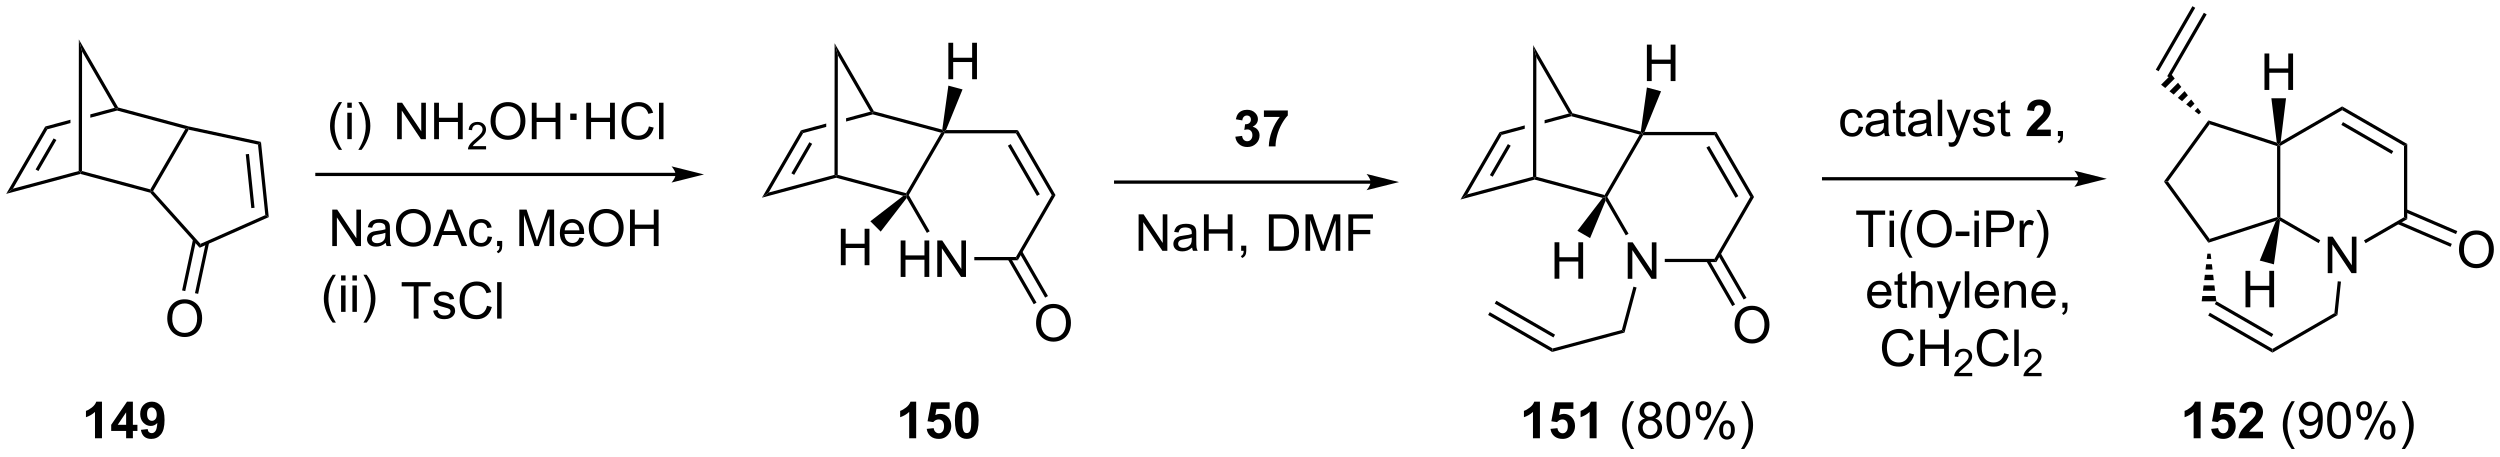 <?xml version="1.0" encoding="UTF-8"?>
<!DOCTYPE svg PUBLIC '-//W3C//DTD SVG 1.0//EN'
          'http://www.w3.org/TR/2001/REC-SVG-20010904/DTD/svg10.dtd'>
<svg stroke-dasharray="none" shape-rendering="auto" xmlns="http://www.w3.org/2000/svg" font-family="'Dialog'" text-rendering="auto" width="1024" fill-opacity="1" color-interpolation="auto" color-rendering="auto" preserveAspectRatio="xMidYMid meet" font-size="12px" viewBox="0 0 1024 187" fill="black" xmlns:xlink="http://www.w3.org/1999/xlink" stroke="black" image-rendering="auto" stroke-miterlimit="10" stroke-linecap="square" stroke-linejoin="miter" font-style="normal" stroke-width="1" height="187" stroke-dashoffset="0" font-weight="normal" stroke-opacity="1"
><!--Generated by the Batik Graphics2D SVG Generator--><defs id="genericDefs"
  /><g
  ><defs id="defs1"
    ><clipPath clipPathUnits="userSpaceOnUse" id="clipPath1"
      ><path d="M0.633 0.633 L404.505 0.633 L404.505 74.166 L0.633 74.166 L0.633 0.633 Z"
      /></clipPath
      ><clipPath clipPathUnits="userSpaceOnUse" id="clipPath2"
      ><path d="M9.837 20.395 L9.837 91.884 L402.48 91.884 L402.48 20.395 Z"
      /></clipPath
    ></defs
    ><g transform="scale(2.535,2.535) translate(-0.633,-0.633) matrix(1.029,0,0,1.029,-9.485,-20.346)"
    ><path d="M336.186 48.205 L296.183 48.205 L295.928 48.205 L295.928 48.715 L296.183 48.715 L336.186 48.715 L336.441 48.715 L336.441 48.205 L336.186 48.205 ZM340.65 48.46 L335.548 47.184 C335.548 47.184 336.186 47.902 336.186 48.46 C336.186 49.018 335.548 49.735 335.548 49.735 Z" stroke="none" clip-path="url(#clipPath2)"
    /></g
    ><g transform="matrix(2.608,0,0,2.608,-25.654,-53.19)"
    ><path d="M301.77 40.249 L302.462 40.341 Q302.348 41.054 301.882 41.46 Q301.416 41.864 300.736 41.864 Q299.884 41.864 299.366 41.307 Q298.848 40.749 298.848 39.71 Q298.848 39.038 299.069 38.536 Q299.293 38.031 299.749 37.781 Q300.205 37.528 300.738 37.528 Q301.416 37.528 301.845 37.869 Q302.275 38.21 302.395 38.841 L301.712 38.945 Q301.613 38.528 301.366 38.317 Q301.119 38.106 300.767 38.106 Q300.236 38.106 299.903 38.486 Q299.572 38.867 299.572 39.692 Q299.572 40.528 299.892 40.908 Q300.212 41.286 300.728 41.286 Q301.142 41.286 301.418 41.033 Q301.697 40.778 301.77 40.249 ZM305.77 41.257 Q305.379 41.591 305.017 41.729 Q304.658 41.864 304.244 41.864 Q303.559 41.864 303.192 41.531 Q302.825 41.195 302.825 40.677 Q302.825 40.372 302.962 40.119 Q303.103 39.867 303.327 39.716 Q303.551 39.562 303.832 39.484 Q304.041 39.429 304.457 39.38 Q305.309 39.278 305.712 39.138 Q305.715 38.992 305.715 38.953 Q305.715 38.523 305.517 38.348 Q305.246 38.109 304.715 38.109 Q304.22 38.109 303.983 38.283 Q303.746 38.458 303.634 38.898 L302.947 38.804 Q303.041 38.364 303.254 38.093 Q303.47 37.82 303.877 37.674 Q304.283 37.528 304.817 37.528 Q305.348 37.528 305.679 37.653 Q306.012 37.778 306.168 37.968 Q306.325 38.156 306.387 38.445 Q306.423 38.624 306.423 39.093 L306.423 40.031 Q306.423 41.013 306.468 41.273 Q306.512 41.531 306.645 41.77 L305.91 41.77 Q305.801 41.552 305.77 41.257 ZM305.712 39.687 Q305.33 39.843 304.564 39.953 Q304.129 40.015 303.95 40.093 Q303.77 40.171 303.671 40.322 Q303.575 40.473 303.575 40.656 Q303.575 40.937 303.788 41.124 Q304.002 41.312 304.41 41.312 Q304.817 41.312 305.132 41.135 Q305.45 40.958 305.598 40.648 Q305.712 40.411 305.712 39.945 L305.712 39.687 ZM309.047 41.14 L309.149 41.763 Q308.852 41.825 308.617 41.825 Q308.235 41.825 308.024 41.705 Q307.813 41.583 307.727 41.385 Q307.641 41.187 307.641 40.554 L307.641 38.169 L307.125 38.169 L307.125 37.622 L307.641 37.622 L307.641 36.593 L308.341 36.171 L308.341 37.622 L309.047 37.622 L309.047 38.169 L308.341 38.169 L308.341 40.593 Q308.341 40.895 308.378 40.981 Q308.414 41.067 308.498 41.119 Q308.584 41.169 308.74 41.169 Q308.857 41.169 309.047 41.14 ZM312.442 41.257 Q312.051 41.591 311.689 41.729 Q311.33 41.864 310.916 41.864 Q310.231 41.864 309.863 41.531 Q309.496 41.195 309.496 40.677 Q309.496 40.372 309.634 40.119 Q309.775 39.867 309.999 39.716 Q310.223 39.562 310.504 39.484 Q310.712 39.429 311.129 39.38 Q311.981 39.278 312.384 39.138 Q312.387 38.992 312.387 38.953 Q312.387 38.523 312.189 38.348 Q311.918 38.109 311.387 38.109 Q310.892 38.109 310.655 38.283 Q310.418 38.458 310.306 38.898 L309.619 38.804 Q309.712 38.364 309.926 38.093 Q310.142 37.82 310.548 37.674 Q310.955 37.528 311.488 37.528 Q312.02 37.528 312.351 37.653 Q312.684 37.778 312.84 37.968 Q312.996 38.156 313.059 38.445 Q313.095 38.624 313.095 39.093 L313.095 40.031 Q313.095 41.013 313.14 41.273 Q313.184 41.531 313.317 41.77 L312.582 41.77 Q312.473 41.552 312.442 41.257 ZM312.384 39.687 Q312.002 39.843 311.236 39.953 Q310.801 40.015 310.621 40.093 Q310.442 40.171 310.343 40.322 Q310.246 40.473 310.246 40.656 Q310.246 40.937 310.46 41.124 Q310.673 41.312 311.082 41.312 Q311.488 41.312 311.804 41.135 Q312.121 40.958 312.27 40.648 Q312.384 40.411 312.384 39.945 L312.384 39.687 ZM314.17 41.77 L314.17 36.044 L314.873 36.044 L314.873 41.77 L314.17 41.77 ZM315.931 43.369 L315.853 42.708 Q316.082 42.77 316.254 42.77 Q316.488 42.77 316.629 42.692 Q316.77 42.614 316.861 42.473 Q316.926 42.369 317.075 41.95 Q317.095 41.893 317.137 41.778 L315.564 37.622 L316.322 37.622 L317.184 40.023 Q317.353 40.481 317.486 40.984 Q317.606 40.499 317.775 40.038 L318.66 37.622 L319.363 37.622 L317.785 41.841 Q317.533 42.526 317.392 42.783 Q317.205 43.13 316.962 43.291 Q316.72 43.455 316.384 43.455 Q316.181 43.455 315.931 43.369 ZM319.681 40.531 L320.377 40.421 Q320.434 40.841 320.702 41.065 Q320.97 41.286 321.45 41.286 Q321.934 41.286 322.168 41.088 Q322.403 40.89 322.403 40.624 Q322.403 40.388 322.197 40.249 Q322.051 40.156 321.478 40.013 Q320.705 39.817 320.405 39.674 Q320.106 39.531 319.952 39.281 Q319.798 39.028 319.798 38.723 Q319.798 38.445 319.923 38.21 Q320.051 37.973 320.27 37.817 Q320.434 37.695 320.718 37.611 Q321.002 37.528 321.325 37.528 Q321.814 37.528 322.181 37.669 Q322.551 37.809 322.726 38.049 Q322.903 38.288 322.97 38.692 L322.283 38.786 Q322.236 38.466 322.009 38.286 Q321.785 38.106 321.377 38.106 Q320.892 38.106 320.684 38.268 Q320.478 38.427 320.478 38.64 Q320.478 38.778 320.564 38.888 Q320.65 38.999 320.832 39.075 Q320.939 39.114 321.455 39.255 Q322.2 39.453 322.494 39.58 Q322.791 39.708 322.957 39.95 Q323.127 40.192 323.127 40.552 Q323.127 40.903 322.921 41.213 Q322.715 41.523 322.327 41.695 Q321.942 41.864 321.455 41.864 Q320.645 41.864 320.22 41.528 Q319.798 41.192 319.681 40.531 ZM325.496 41.14 L325.598 41.763 Q325.301 41.825 325.067 41.825 Q324.684 41.825 324.473 41.705 Q324.262 41.583 324.176 41.385 Q324.09 41.187 324.09 40.554 L324.09 38.169 L323.575 38.169 L323.575 37.622 L324.09 37.622 L324.09 36.593 L324.791 36.171 L324.791 37.622 L325.496 37.622 L325.496 38.169 L324.791 38.169 L324.791 40.593 Q324.791 40.895 324.827 40.981 Q324.863 41.067 324.947 41.119 Q325.033 41.169 325.189 41.169 Q325.306 41.169 325.496 41.14 Z" stroke="none" clip-path="url(#clipPath2)"
    /></g
    ><g transform="matrix(2.608,0,0,2.608,-25.654,-53.19)"
    ><path d="M331.926 40.749 L331.926 41.77 L328.08 41.77 Q328.142 41.192 328.455 40.674 Q328.767 40.156 329.689 39.302 Q330.431 38.609 330.598 38.364 Q330.825 38.023 330.825 37.692 Q330.825 37.325 330.627 37.127 Q330.431 36.929 330.082 36.929 Q329.739 36.929 329.536 37.138 Q329.332 37.343 329.301 37.825 L328.207 37.716 Q328.306 36.809 328.822 36.416 Q329.338 36.02 330.111 36.02 Q330.957 36.02 331.442 36.479 Q331.926 36.934 331.926 37.614 Q331.926 37.999 331.788 38.351 Q331.65 38.7 331.348 39.083 Q331.15 39.335 330.629 39.812 Q330.111 40.288 329.97 40.445 Q329.832 40.601 329.746 40.749 L331.926 40.749 Z" stroke="none" clip-path="url(#clipPath2)"
    /></g
    ><g transform="matrix(2.608,0,0,2.608,-25.654,-53.19)"
    ><path d="M333.039 41.77 L333.039 40.968 L333.841 40.968 L333.841 41.77 Q333.841 42.213 333.685 42.484 Q333.529 42.755 333.188 42.903 L332.993 42.604 Q333.216 42.505 333.321 42.315 Q333.427 42.127 333.438 41.77 L333.039 41.77 Z" stroke="none" clip-path="url(#clipPath2)"
    /></g
    ><g transform="matrix(2.608,0,0,2.608,-25.654,-53.19)"
    ><path d="M10.809 50.843 L11.87 50.029 L22.199 47.253 L22.454 47.449 L22.454 47.713 Z" stroke="none" clip-path="url(#clipPath2)"
    /></g
    ><g transform="matrix(2.608,0,0,2.608,-25.654,-53.19)"
    ><path d="M22.454 47.713 L22.454 47.449 L22.709 47.254 L33.446 50.139 L33.568 50.436 L33.429 50.663 Z" stroke="none" clip-path="url(#clipPath2)"
    /></g
    ><g transform="matrix(2.608,0,0,2.608,-25.654,-53.19)"
    ><path d="M33.882 50.404 L33.568 50.436 L33.446 50.139 L38.951 40.64 L39.339 40.48 L39.467 40.768 Z" stroke="none" clip-path="url(#clipPath2)"
    /></g
    ><g transform="matrix(2.608,0,0,2.608,-25.654,-53.19)"
    ><path d="M11.87 50.029 L10.809 50.843 L16.942 40.261 L17.278 40.699 ZM15.869 47.261 L18.694 42.386 L18.253 42.13 L15.427 47.005 Z" stroke="none" clip-path="url(#clipPath2)"
    /></g
    ><g transform="matrix(2.608,0,0,2.608,-25.654,-53.19)"
    ><path d="M27.837 37.333 L24.022 38.358 L24.022 38.358 L24.022 38.886 L24.022 38.886 L28.224 37.757 L28.224 37.493 L27.837 37.333 ZM20.903 39.196 L16.942 40.261 L17.278 40.699 L20.903 39.725 L20.903 39.725 L20.903 39.196 Z" stroke="none" clip-path="url(#clipPath2)"
    /></g
    ><g transform="matrix(2.608,0,0,2.608,-25.654,-53.19)"
    ><path d="M39.399 40.232 L39.339 40.48 L38.951 40.64 L28.224 37.757 L28.224 37.493 L28.392 37.274 Z" stroke="none" clip-path="url(#clipPath2)"
    /></g
    ><g transform="matrix(2.608,0,0,2.608,-25.654,-53.19)"
    ><path d="M28.392 37.274 L28.224 37.493 L27.837 37.333 L22.728 28.487 L22.22 26.587 Z" stroke="none" clip-path="url(#clipPath2)"
    /></g
    ><g transform="matrix(2.608,0,0,2.608,-25.654,-53.19)"
    ><path d="M22.709 47.254 L22.454 47.449 L22.199 47.253 L22.22 26.587 L22.728 28.487 Z" stroke="none" clip-path="url(#clipPath2)"
    /></g
    ><g transform="matrix(2.608,0,0,2.608,-25.654,-53.19)"
    ><path d="M33.429 50.663 L33.568 50.436 L33.882 50.404 L41.32 58.692 L41.188 59.309 Z" stroke="none" clip-path="url(#clipPath2)"
    /></g
    ><g transform="matrix(2.608,0,0,2.608,-25.654,-53.19)"
    ><path d="M41.188 59.309 L41.32 58.692 L51.502 54.18 L52.047 54.496 Z" stroke="none" clip-path="url(#clipPath2)"
    /></g
    ><g transform="matrix(2.608,0,0,2.608,-25.654,-53.19)"
    ><path d="M52.047 54.496 L51.502 54.18 L50.356 43.102 L50.825 42.681 ZM49.813 53.028 L48.939 44.575 L48.431 44.627 L49.306 53.08 Z" stroke="none" clip-path="url(#clipPath2)"
    /></g
    ><g transform="matrix(2.608,0,0,2.608,-25.654,-53.19)"
    ><path d="M50.825 42.681 L50.356 43.102 L39.467 40.768 L39.339 40.48 L39.399 40.232 Z" stroke="none" clip-path="url(#clipPath2)"
    /></g
    ><g transform="matrix(2.608,0,0,2.608,-25.654,-53.19)"
    ><path d="M36.105 70.44 Q36.105 69.013 36.871 68.208 Q37.636 67.401 38.847 67.401 Q39.639 67.401 40.275 67.781 Q40.913 68.159 41.246 68.836 Q41.582 69.513 41.582 70.372 Q41.582 71.244 41.23 71.932 Q40.879 72.619 40.233 72.974 Q39.59 73.328 38.842 73.328 Q38.035 73.328 37.397 72.937 Q36.761 72.544 36.433 71.869 Q36.105 71.192 36.105 70.44 ZM36.886 70.45 Q36.886 71.487 37.441 72.083 Q37.998 72.677 38.84 72.677 Q39.694 72.677 40.246 72.075 Q40.8 71.474 40.8 70.369 Q40.8 69.669 40.564 69.148 Q40.327 68.627 39.871 68.341 Q39.418 68.052 38.85 68.052 Q38.045 68.052 37.465 68.606 Q36.886 69.159 36.886 70.45 Z" stroke="none" clip-path="url(#clipPath2)"
    /></g
    ><g transform="matrix(2.608,0,0,2.608,-25.654,-53.19)"
    ><path d="M40.149 57.994 L38.433 66.005 L38.931 66.112 L40.648 58.101 ZM42.175 58.428 L40.458 66.439 L40.957 66.546 L42.674 58.535 Z" stroke="none" clip-path="url(#clipPath2)"
    /></g
    ><g transform="matrix(2.608,0,0,2.608,-25.654,-53.19)"
    ><path d="M115.941 47.538 L59.611 47.538 L59.355 47.538 L59.355 48.049 L59.611 48.049 L115.941 48.049 L116.196 48.049 L116.196 47.538 L115.941 47.538 ZM120.405 47.794 L115.303 46.518 C115.303 46.518 115.941 47.236 115.941 47.794 C115.941 48.352 115.303 49.069 115.303 49.069 Z" stroke="none" clip-path="url(#clipPath2)"
    /></g
    ><g transform="matrix(2.608,0,0,2.608,-25.654,-53.19)"
    ><path d="M72.21 42.257 L72.21 36.53 L72.989 36.53 L75.997 41.025 L75.997 36.53 L76.723 36.53 L76.723 42.257 L75.945 42.257 L72.937 37.757 L72.937 42.257 L72.21 42.257 ZM78.019 42.257 L78.019 36.53 L78.777 36.53 L78.777 38.882 L81.753 38.882 L81.753 36.53 L82.511 36.53 L82.511 42.257 L81.753 42.257 L81.753 39.556 L78.777 39.556 L78.777 42.257 L78.019 42.257 Z" stroke="none" clip-path="url(#clipPath2)"
    /></g
    ><g transform="matrix(2.608,0,0,2.608,-25.654,-53.19)"
    ><path d="M86.177 43.349 L86.177 43.857 L83.337 43.857 Q83.332 43.666 83.4 43.49 Q83.507 43.201 83.746 42.919 Q83.986 42.638 84.437 42.269 Q85.136 41.695 85.382 41.359 Q85.628 41.023 85.628 40.724 Q85.628 40.412 85.404 40.197 Q85.181 39.98 84.82 39.98 Q84.439 39.98 84.21 40.209 Q83.982 40.437 83.98 40.841 L83.437 40.787 Q83.494 40.179 83.857 39.863 Q84.22 39.544 84.832 39.544 Q85.451 39.544 85.81 39.888 Q86.171 40.23 86.171 40.736 Q86.171 40.994 86.066 41.244 Q85.96 41.492 85.714 41.767 Q85.47 42.042 84.902 42.523 Q84.427 42.922 84.292 43.064 Q84.158 43.207 84.07 43.349 L86.177 43.349 Z" stroke="none" clip-path="url(#clipPath2)"
    /></g
    ><g transform="matrix(2.608,0,0,2.608,-25.654,-53.19)"
    ><path d="M86.881 39.468 Q86.881 38.041 87.646 37.236 Q88.412 36.429 89.623 36.429 Q90.415 36.429 91.05 36.809 Q91.688 37.187 92.021 37.864 Q92.357 38.541 92.357 39.4 Q92.357 40.273 92.006 40.96 Q91.654 41.648 91.008 42.002 Q90.365 42.356 89.618 42.356 Q88.81 42.356 88.172 41.965 Q87.537 41.572 87.209 40.898 Q86.881 40.221 86.881 39.468 ZM87.662 39.478 Q87.662 40.515 88.217 41.111 Q88.774 41.705 89.615 41.705 Q90.469 41.705 91.021 41.103 Q91.576 40.502 91.576 39.398 Q91.576 38.697 91.339 38.176 Q91.102 37.655 90.646 37.369 Q90.193 37.08 89.625 37.08 Q88.821 37.08 88.24 37.635 Q87.662 38.187 87.662 39.478 ZM93.356 42.257 L93.356 36.53 L94.114 36.53 L94.114 38.882 L97.09 38.882 L97.09 36.53 L97.848 36.53 L97.848 42.257 L97.09 42.257 L97.09 39.556 L94.114 39.556 L94.114 42.257 L93.356 42.257 Z" stroke="none" clip-path="url(#clipPath2)"
    /></g
    ><g transform="matrix(2.608,0,0,2.608,-25.654,-53.19)"
    ><path d="M99.397 39.233 L99.397 38.234 L100.397 38.234 L100.397 39.233 L99.397 39.233 Z" stroke="none" clip-path="url(#clipPath2)"
    /></g
    ><g transform="matrix(2.608,0,0,2.608,-25.654,-53.19)"
    ><path d="M101.912 42.257 L101.912 36.53 L102.669 36.53 L102.669 38.882 L105.646 38.882 L105.646 36.53 L106.404 36.53 L106.404 42.257 L105.646 42.257 L105.646 39.556 L102.669 39.556 L102.669 42.257 L101.912 42.257 ZM111.751 40.249 L112.509 40.439 Q112.272 41.374 111.652 41.866 Q111.033 42.356 110.139 42.356 Q109.212 42.356 108.632 41.978 Q108.053 41.601 107.749 40.887 Q107.447 40.171 107.447 39.351 Q107.447 38.455 107.788 37.791 Q108.132 37.124 108.762 36.778 Q109.392 36.431 110.15 36.431 Q111.009 36.431 111.595 36.869 Q112.181 37.306 112.413 38.101 L111.665 38.275 Q111.468 37.65 111.087 37.366 Q110.71 37.08 110.134 37.08 Q109.475 37.08 109.03 37.398 Q108.587 37.713 108.408 38.247 Q108.228 38.78 108.228 39.346 Q108.228 40.077 108.442 40.622 Q108.655 41.166 109.103 41.437 Q109.553 41.705 110.077 41.705 Q110.712 41.705 111.152 41.338 Q111.595 40.971 111.751 40.249 ZM113.339 42.257 L113.339 36.53 L114.042 36.53 L114.042 42.257 L113.339 42.257 Z" stroke="none" clip-path="url(#clipPath2)"
    /></g
    ><g transform="matrix(2.608,0,0,2.608,-25.654,-53.19)"
    ><path d="M62.02 59.04 L62.02 53.314 L62.799 53.314 L65.807 57.809 L65.807 53.314 L66.533 53.314 L66.533 59.04 L65.755 59.04 L62.747 54.54 L62.747 59.04 L62.02 59.04 ZM70.423 58.527 Q70.032 58.861 69.67 58.999 Q69.311 59.134 68.897 59.134 Q68.212 59.134 67.845 58.801 Q67.477 58.465 67.477 57.947 Q67.477 57.642 67.615 57.389 Q67.756 57.137 67.98 56.986 Q68.204 56.832 68.485 56.754 Q68.694 56.699 69.11 56.65 Q69.962 56.548 70.365 56.408 Q70.368 56.262 70.368 56.223 Q70.368 55.793 70.17 55.618 Q69.899 55.379 69.368 55.379 Q68.873 55.379 68.636 55.553 Q68.399 55.728 68.287 56.168 L67.6 56.074 Q67.694 55.634 67.907 55.363 Q68.123 55.09 68.529 54.944 Q68.936 54.798 69.47 54.798 Q70.001 54.798 70.332 54.923 Q70.665 55.048 70.821 55.238 Q70.977 55.426 71.04 55.715 Q71.076 55.895 71.076 56.363 L71.076 57.301 Q71.076 58.283 71.121 58.543 Q71.165 58.801 71.298 59.04 L70.563 59.04 Q70.454 58.822 70.423 58.527 ZM70.365 56.957 Q69.983 57.113 69.217 57.223 Q68.782 57.285 68.602 57.363 Q68.423 57.441 68.324 57.593 Q68.227 57.743 68.227 57.926 Q68.227 58.207 68.441 58.395 Q68.654 58.582 69.063 58.582 Q69.47 58.582 69.785 58.405 Q70.102 58.228 70.251 57.918 Q70.365 57.681 70.365 57.215 L70.365 56.957 ZM72.026 56.251 Q72.026 54.824 72.791 54.02 Q73.557 53.212 74.768 53.212 Q75.559 53.212 76.195 53.593 Q76.833 53.97 77.166 54.647 Q77.502 55.324 77.502 56.184 Q77.502 57.056 77.151 57.743 Q76.799 58.431 76.153 58.785 Q75.51 59.139 74.763 59.139 Q73.955 59.139 73.317 58.749 Q72.682 58.355 72.354 57.681 Q72.026 57.004 72.026 56.251 ZM72.807 56.262 Q72.807 57.298 73.362 57.895 Q73.919 58.488 74.76 58.488 Q75.614 58.488 76.166 57.887 Q76.721 57.285 76.721 56.181 Q76.721 55.48 76.484 54.96 Q76.247 54.439 75.791 54.152 Q75.338 53.863 74.77 53.863 Q73.966 53.863 73.385 54.418 Q72.807 54.97 72.807 56.262 ZM77.847 59.04 L80.048 53.314 L80.865 53.314 L83.209 59.04 L82.345 59.04 L81.678 57.306 L79.282 57.306 L78.654 59.04 L77.847 59.04 ZM79.501 56.689 L81.444 56.689 L80.845 55.103 Q80.571 54.379 80.438 53.915 Q80.329 54.465 80.131 55.009 L79.501 56.689 ZM86.43 57.52 L87.123 57.611 Q87.009 58.324 86.543 58.73 Q86.076 59.134 85.397 59.134 Q84.545 59.134 84.027 58.577 Q83.509 58.02 83.509 56.98 Q83.509 56.309 83.73 55.806 Q83.954 55.301 84.41 55.051 Q84.865 54.798 85.399 54.798 Q86.076 54.798 86.506 55.139 Q86.936 55.48 87.055 56.111 L86.373 56.215 Q86.274 55.798 86.027 55.587 Q85.779 55.376 85.428 55.376 Q84.897 55.376 84.563 55.757 Q84.233 56.137 84.233 56.962 Q84.233 57.798 84.553 58.178 Q84.873 58.556 85.389 58.556 Q85.803 58.556 86.079 58.303 Q86.358 58.048 86.43 57.52 ZM87.907 59.04 L87.907 58.238 L88.709 58.238 L88.709 59.04 Q88.709 59.483 88.553 59.754 Q88.397 60.025 88.055 60.173 L87.86 59.874 Q88.084 59.775 88.188 59.585 Q88.295 59.397 88.305 59.04 L87.907 59.04 Z" stroke="none" clip-path="url(#clipPath2)"
    /></g
    ><g transform="matrix(2.608,0,0,2.608,-25.654,-53.19)"
    ><path d="M91.398 59.04 L91.398 53.314 L92.539 53.314 L93.895 57.368 Q94.083 57.934 94.169 58.215 Q94.265 57.902 94.474 57.298 L95.843 53.314 L96.864 53.314 L96.864 59.04 L96.132 59.04 L96.132 54.246 L94.468 59.04 L93.786 59.04 L92.13 54.165 L92.13 59.04 L91.398 59.04 ZM100.835 57.705 L101.562 57.793 Q101.39 58.431 100.924 58.783 Q100.46 59.134 99.739 59.134 Q98.828 59.134 98.294 58.574 Q97.763 58.012 97.763 57.001 Q97.763 55.955 98.302 55.376 Q98.841 54.798 99.7 54.798 Q100.531 54.798 101.057 55.366 Q101.585 55.931 101.585 56.957 Q101.585 57.02 101.583 57.145 L98.489 57.145 Q98.528 57.83 98.874 58.194 Q99.224 58.556 99.742 58.556 Q100.13 58.556 100.403 58.353 Q100.677 58.15 100.835 57.705 ZM98.528 56.566 L100.843 56.566 Q100.796 56.043 100.578 55.783 Q100.242 55.376 99.708 55.376 Q99.224 55.376 98.893 55.702 Q98.562 56.025 98.528 56.566 ZM102.305 56.251 Q102.305 54.824 103.071 54.02 Q103.837 53.212 105.048 53.212 Q105.839 53.212 106.475 53.593 Q107.113 53.97 107.446 54.647 Q107.782 55.324 107.782 56.184 Q107.782 57.056 107.43 57.743 Q107.079 58.431 106.433 58.785 Q105.79 59.139 105.043 59.139 Q104.235 59.139 103.597 58.749 Q102.962 58.355 102.634 57.681 Q102.305 57.004 102.305 56.251 ZM103.087 56.262 Q103.087 57.298 103.641 57.895 Q104.199 58.488 105.04 58.488 Q105.894 58.488 106.446 57.887 Q107.001 57.285 107.001 56.181 Q107.001 55.48 106.764 54.96 Q106.527 54.439 106.071 54.152 Q105.618 53.863 105.05 53.863 Q104.246 53.863 103.665 54.418 Q103.087 54.97 103.087 56.262 ZM108.781 59.04 L108.781 53.314 L109.539 53.314 L109.539 55.665 L112.515 55.665 L112.515 53.314 L113.273 53.314 L113.273 59.04 L112.515 59.04 L112.515 56.34 L109.539 56.34 L109.539 59.04 L108.781 59.04 Z" stroke="none" clip-path="url(#clipPath2)"
    /></g
    ><g transform="matrix(2.608,0,0,2.608,-25.654,-53.19)"
    ><path d="M129.507 51.442 L130.568 50.629 L140.897 47.853 L141.152 48.048 L141.152 48.313 Z" stroke="none" clip-path="url(#clipPath2)"
    /></g
    ><g transform="matrix(2.608,0,0,2.608,-25.654,-53.19)"
    ><path d="M141.152 48.313 L141.152 48.048 L141.407 47.853 L152.143 50.738 L152.266 51.035 L151.705 51.149 Z" stroke="none" clip-path="url(#clipPath2)"
    /></g
    ><g transform="matrix(2.608,0,0,2.608,-25.654,-53.19)"
    ><path d="M152.561 51.035 L152.266 51.035 L152.143 50.738 L157.649 41.239 L158.037 41.079 L158.184 41.334 Z" stroke="none" clip-path="url(#clipPath2)"
    /></g
    ><g transform="matrix(2.608,0,0,2.608,-25.654,-53.19)"
    ><path d="M130.568 50.629 L129.507 51.442 L135.64 40.86 L135.976 41.298 ZM134.567 47.861 L137.392 42.986 L136.951 42.73 L134.125 47.605 Z" stroke="none" clip-path="url(#clipPath2)"
    /></g
    ><g transform="matrix(2.608,0,0,2.608,-25.654,-53.19)"
    ><path d="M146.535 37.932 L142.72 38.958 L142.72 39.486 L142.72 39.486 L146.922 38.356 L146.922 38.092 L146.535 37.932 ZM139.601 39.796 L135.64 40.86 L135.976 41.298 L139.601 40.324 L139.601 40.324 L139.601 39.796 Z" stroke="none" clip-path="url(#clipPath2)"
    /></g
    ><g transform="matrix(2.608,0,0,2.608,-25.654,-53.19)"
    ><path d="M157.826 40.758 L158.037 41.079 L157.649 41.239 L146.922 38.356 L146.922 38.092 L147.09 37.873 Z" stroke="none" clip-path="url(#clipPath2)"
    /></g
    ><g transform="matrix(2.608,0,0,2.608,-25.654,-53.19)"
    ><path d="M147.09 37.873 L146.922 38.092 L146.535 37.932 L141.426 29.086 L140.918 27.186 Z" stroke="none" clip-path="url(#clipPath2)"
    /></g
    ><g transform="matrix(2.608,0,0,2.608,-25.654,-53.19)"
    ><path d="M141.407 47.853 L141.152 48.048 L140.897 47.853 L140.918 27.186 L141.426 29.086 Z" stroke="none" clip-path="url(#clipPath2)"
    /></g
    ><g transform="matrix(2.608,0,0,2.608,-25.654,-53.19)"
    ><path d="M151.291 63.886 L151.291 58.159 L152.048 58.159 L152.048 60.511 L155.025 60.511 L155.025 58.159 L155.783 58.159 L155.783 63.886 L155.025 63.886 L155.025 61.185 L152.048 61.185 L152.048 63.886 L151.291 63.886 ZM157.037 63.886 L157.037 58.159 L157.815 58.159 L160.823 62.654 L160.823 58.159 L161.55 58.159 L161.55 63.886 L160.771 63.886 L157.763 59.386 L157.763 63.886 L157.037 63.886 Z" stroke="none" clip-path="url(#clipPath2)"
    /></g
    ><g transform="matrix(2.608,0,0,2.608,-25.654,-53.19)"
    ><path d="M152.235 51.49 L152.266 51.035 L152.561 51.035 L155.849 56.72 L155.407 56.975 Z" stroke="none" clip-path="url(#clipPath2)"
    /></g
    ><g transform="matrix(2.608,0,0,2.608,-25.654,-53.19)"
    ><path d="M162.856 61.266 L162.856 60.756 L169.397 60.756 L169.691 61.266 Z" stroke="none" clip-path="url(#clipPath2)"
    /></g
    ><g transform="matrix(2.608,0,0,2.608,-25.654,-53.19)"
    ><path d="M169.691 61.266 L169.397 60.756 L175.02 51.035 L175.609 51.035 Z" stroke="none" clip-path="url(#clipPath2)"
    /></g
    ><g transform="matrix(2.608,0,0,2.608,-25.654,-53.19)"
    ><path d="M175.609 51.035 L175.02 51.035 L169.397 41.334 L169.691 40.824 ZM173.142 50.908 L168.571 43.023 L168.13 43.279 L172.7 51.164 Z" stroke="none" clip-path="url(#clipPath2)"
    /></g
    ><g transform="matrix(2.608,0,0,2.608,-25.654,-53.19)"
    ><path d="M169.691 40.824 L169.397 41.334 L158.184 41.334 L158.037 41.079 L158.413 40.824 Z" stroke="none" clip-path="url(#clipPath2)"
    /></g
    ><g transform="matrix(2.608,0,0,2.608,-25.654,-53.19)"
    ><path d="M172.557 71.166 Q172.557 69.739 173.323 68.934 Q174.089 68.127 175.299 68.127 Q176.091 68.127 176.727 68.507 Q177.365 68.885 177.698 69.562 Q178.034 70.239 178.034 71.098 Q178.034 71.971 177.682 72.658 Q177.331 73.346 176.685 73.7 Q176.042 74.054 175.294 74.054 Q174.487 74.054 173.849 73.663 Q173.214 73.27 172.885 72.596 Q172.557 71.918 172.557 71.166 ZM173.339 71.176 Q173.339 72.213 173.893 72.809 Q174.451 73.403 175.292 73.403 Q176.146 73.403 176.698 72.801 Q177.253 72.2 177.253 71.096 Q177.253 70.395 177.016 69.874 Q176.779 69.353 176.323 69.067 Q175.87 68.778 175.302 68.778 Q174.497 68.778 173.917 69.333 Q173.339 69.885 173.339 71.176 Z" stroke="none" clip-path="url(#clipPath2)"
    /></g
    ><g transform="matrix(2.608,0,0,2.608,-25.654,-53.19)"
    ><path d="M168.127 61.138 L172.187 68.176 L172.629 67.921 L168.57 60.883 ZM169.922 60.103 L173.981 67.141 L174.423 66.886 L170.364 59.848 Z" stroke="none" clip-path="url(#clipPath2)"
    /></g
    ><g transform="matrix(2.608,0,0,2.608,-25.654,-53.19)"
    ><path d="M225.096 48.737 L185.056 48.737 L184.8 48.737 L184.8 49.248 L185.056 49.248 L225.096 49.248 L225.351 49.248 L225.351 48.737 L225.096 48.737 ZM229.56 48.992 L224.458 47.717 C224.458 47.717 225.096 48.434 225.096 48.992 C225.096 49.55 224.458 50.268 224.458 50.268 Z" stroke="none" clip-path="url(#clipPath2)"
    /></g
    ><g transform="matrix(2.608,0,0,2.608,-25.654,-53.19)"
    ><path d="M74.811 70.429 L74.811 65.377 L72.923 65.377 L72.923 64.703 L77.462 64.703 L77.462 65.377 L75.569 65.377 L75.569 70.429 L74.811 70.429 ZM77.869 69.19 L78.565 69.08 Q78.622 69.499 78.89 69.724 Q79.159 69.945 79.638 69.945 Q80.122 69.945 80.356 69.747 Q80.591 69.549 80.591 69.283 Q80.591 69.046 80.385 68.908 Q80.239 68.815 79.666 68.671 Q78.893 68.476 78.593 68.333 Q78.294 68.19 78.14 67.94 Q77.987 67.687 77.987 67.382 Q77.987 67.104 78.112 66.869 Q78.239 66.632 78.458 66.476 Q78.622 66.354 78.906 66.27 Q79.19 66.187 79.513 66.187 Q80.002 66.187 80.369 66.328 Q80.739 66.468 80.914 66.708 Q81.091 66.947 81.159 67.351 L80.471 67.445 Q80.424 67.124 80.198 66.945 Q79.974 66.765 79.565 66.765 Q79.08 66.765 78.872 66.927 Q78.666 67.085 78.666 67.299 Q78.666 67.437 78.752 67.546 Q78.838 67.658 79.02 67.734 Q79.127 67.773 79.643 67.914 Q80.388 68.112 80.682 68.239 Q80.979 68.367 81.145 68.609 Q81.315 68.851 81.315 69.21 Q81.315 69.562 81.109 69.872 Q80.903 70.182 80.515 70.354 Q80.13 70.523 79.643 70.523 Q78.833 70.523 78.409 70.187 Q77.987 69.851 77.869 69.19 ZM86.325 68.421 L87.083 68.612 Q86.846 69.546 86.226 70.039 Q85.606 70.528 84.713 70.528 Q83.786 70.528 83.205 70.151 Q82.627 69.773 82.323 69.059 Q82.02 68.343 82.02 67.523 Q82.02 66.627 82.362 65.963 Q82.705 65.296 83.336 64.95 Q83.966 64.604 84.724 64.604 Q85.583 64.604 86.169 65.041 Q86.755 65.479 86.987 66.273 L86.239 66.447 Q86.041 65.822 85.661 65.539 Q85.284 65.252 84.708 65.252 Q84.049 65.252 83.604 65.57 Q83.161 65.885 82.981 66.419 Q82.802 66.953 82.802 67.518 Q82.802 68.249 83.015 68.794 Q83.229 69.338 83.677 69.609 Q84.127 69.877 84.651 69.877 Q85.286 69.877 85.726 69.51 Q86.169 69.143 86.325 68.421 ZM87.912 70.429 L87.912 64.703 L88.615 64.703 L88.615 70.429 L87.912 70.429 Z" stroke="none" clip-path="url(#clipPath2)"
    /></g
    ><g transform="matrix(2.608,0,0,2.608,-25.654,-53.19)"
    ><path d="M63.057 43.933 Q62.474 43.199 62.07 42.214 Q61.669 41.227 61.669 40.173 Q61.669 39.243 61.971 38.392 Q62.322 37.404 63.057 36.423 L63.559 36.423 Q63.088 37.235 62.934 37.584 Q62.697 38.123 62.559 38.709 Q62.393 39.438 62.393 40.178 Q62.393 42.056 63.559 43.933 L63.057 43.933 ZM64.38 37.329 L64.38 36.522 L65.083 36.522 L65.083 37.329 L64.38 37.329 ZM64.38 42.248 L64.38 38.1 L65.083 38.1 L65.083 42.248 L64.38 42.248 ZM66.615 43.933 L66.11 43.933 Q67.28 42.056 67.28 40.178 Q67.28 39.444 67.11 38.72 Q66.978 38.134 66.74 37.595 Q66.587 37.243 66.11 36.423 L66.615 36.423 Q67.35 37.404 67.701 38.392 Q68.001 39.243 68.001 40.173 Q68.001 41.227 67.597 42.214 Q67.194 43.199 66.615 43.933 Z" stroke="none" clip-path="url(#clipPath2)"
    /></g
    ><g transform="matrix(2.608,0,0,2.608,-25.654,-53.19)"
    ><path d="M62.083 71.057 Q61.499 70.323 61.096 69.338 Q60.694 68.352 60.694 67.297 Q60.694 66.367 60.997 65.516 Q61.348 64.529 62.083 63.547 L62.585 63.547 Q62.114 64.359 61.96 64.708 Q61.723 65.247 61.585 65.833 Q61.418 66.562 61.418 67.302 Q61.418 69.18 62.585 71.057 L62.083 71.057 ZM63.405 64.453 L63.405 63.646 L64.109 63.646 L64.109 64.453 L63.405 64.453 ZM63.405 69.372 L63.405 65.224 L64.109 65.224 L64.109 69.372 L63.405 69.372 ZM65.183 64.453 L65.183 63.646 L65.886 63.646 L65.886 64.453 L65.183 64.453 ZM65.183 69.372 L65.183 65.224 L65.886 65.224 L65.886 69.372 L65.183 69.372 ZM67.418 71.057 L66.913 71.057 Q68.082 69.18 68.082 67.302 Q68.082 66.568 67.913 65.844 Q67.78 65.258 67.543 64.719 Q67.39 64.367 66.913 63.547 L67.418 63.547 Q68.153 64.529 68.504 65.516 Q68.804 66.367 68.804 67.297 Q68.804 68.352 68.4 69.338 Q67.997 70.323 67.418 71.057 Z" stroke="none" clip-path="url(#clipPath2)"
    /></g
    ><g transform="matrix(2.608,0,0,2.608,-25.654,-53.19)"
    ><path d="M188.662 59.782 L188.662 54.055 L189.441 54.055 L192.448 58.55 L192.448 54.055 L193.175 54.055 L193.175 59.782 L192.397 59.782 L189.389 55.282 L189.389 59.782 L188.662 59.782 ZM197.064 59.269 Q196.674 59.602 196.312 59.74 Q195.952 59.876 195.538 59.876 Q194.853 59.876 194.486 59.542 Q194.119 59.206 194.119 58.688 Q194.119 58.383 194.257 58.131 Q194.398 57.878 194.622 57.727 Q194.846 57.574 195.127 57.495 Q195.335 57.441 195.752 57.391 Q196.603 57.29 197.007 57.149 Q197.01 57.003 197.01 56.964 Q197.01 56.534 196.812 56.36 Q196.541 56.12 196.01 56.12 Q195.515 56.12 195.278 56.295 Q195.041 56.469 194.929 56.909 L194.242 56.816 Q194.335 56.376 194.549 56.105 Q194.765 55.831 195.171 55.685 Q195.577 55.54 196.111 55.54 Q196.643 55.54 196.973 55.665 Q197.307 55.79 197.463 55.98 Q197.619 56.167 197.682 56.456 Q197.718 56.636 197.718 57.105 L197.718 58.042 Q197.718 59.024 197.762 59.284 Q197.807 59.542 197.939 59.782 L197.205 59.782 Q197.096 59.563 197.064 59.269 ZM197.007 57.699 Q196.624 57.855 195.859 57.964 Q195.424 58.027 195.244 58.105 Q195.064 58.183 194.965 58.334 Q194.869 58.485 194.869 58.667 Q194.869 58.949 195.083 59.136 Q195.296 59.324 195.705 59.324 Q196.111 59.324 196.426 59.146 Q196.744 58.969 196.893 58.659 Q197.007 58.422 197.007 57.956 L197.007 57.699 ZM198.92 59.782 L198.92 54.055 L199.678 54.055 L199.678 56.407 L202.654 56.407 L202.654 54.055 L203.412 54.055 L203.412 59.782 L202.654 59.782 L202.654 57.081 L199.678 57.081 L199.678 59.782 L198.92 59.782 ZM204.768 59.782 L204.768 58.98 L205.57 58.98 L205.57 59.782 Q205.57 60.224 205.413 60.495 Q205.257 60.766 204.916 60.915 L204.721 60.615 Q204.945 60.516 205.049 60.326 Q205.156 60.139 205.166 59.782 L204.768 59.782 ZM209.119 59.782 L209.119 54.055 L211.093 54.055 Q211.76 54.055 212.111 54.136 Q212.603 54.251 212.952 54.547 Q213.406 54.93 213.63 55.527 Q213.853 56.12 213.853 56.886 Q213.853 57.54 213.7 58.045 Q213.549 58.547 213.309 58.878 Q213.072 59.206 212.788 59.396 Q212.507 59.587 212.106 59.685 Q211.705 59.782 211.187 59.782 L209.119 59.782 ZM209.877 59.105 L211.101 59.105 Q211.666 59.105 211.989 59.001 Q212.312 58.894 212.502 58.704 Q212.773 58.433 212.921 57.98 Q213.072 57.524 213.072 56.876 Q213.072 55.977 212.778 55.495 Q212.484 55.011 212.062 54.847 Q211.757 54.73 211.08 54.73 L209.877 54.73 L209.877 59.105 ZM214.873 59.782 L214.873 54.055 L216.014 54.055 L217.37 58.11 Q217.558 58.675 217.644 58.956 Q217.74 58.644 217.948 58.04 L219.318 54.055 L220.339 54.055 L220.339 59.782 L219.607 59.782 L219.607 54.987 L217.943 59.782 L217.261 59.782 L215.605 54.907 L215.605 59.782 L214.873 59.782 ZM221.6 59.782 L221.6 54.055 L225.464 54.055 L225.464 54.73 L222.357 54.73 L222.357 56.503 L225.045 56.503 L225.045 57.18 L222.357 57.18 L222.357 59.782 L221.6 59.782 Z" stroke="none" clip-path="url(#clipPath2)"
    /></g
    ><g transform="matrix(2.608,0,0,2.608,-25.654,-53.19)"
    ><path d="M239.214 51.734 L240.275 50.921 L250.604 48.145 L250.859 48.341 L250.859 48.605 Z" stroke="none" clip-path="url(#clipPath2)"
    /></g
    ><g transform="matrix(2.608,0,0,2.608,-25.654,-53.19)"
    ><path d="M250.859 48.605 L250.859 48.341 L251.114 48.145 L261.85 51.03 L261.973 51.328 L261.541 51.475 Z" stroke="none" clip-path="url(#clipPath2)"
    /></g
    ><g transform="matrix(2.608,0,0,2.608,-25.654,-53.19)"
    ><path d="M262.268 51.328 L261.973 51.328 L261.85 51.03 L267.356 41.531 L267.743 41.371 L267.89 41.626 Z" stroke="none" clip-path="url(#clipPath2)"
    /></g
    ><g transform="matrix(2.608,0,0,2.608,-25.654,-53.19)"
    ><path d="M240.275 50.921 L239.214 51.734 L245.347 41.152 L245.683 41.59 ZM244.273 48.153 L247.099 43.278 L246.657 43.022 L243.832 47.897 Z" stroke="none" clip-path="url(#clipPath2)"
    /></g
    ><g transform="matrix(2.608,0,0,2.608,-25.654,-53.19)"
    ><path d="M256.242 38.224 L252.427 39.25 L252.426 39.778 L252.426 39.778 L256.629 38.649 L256.629 38.385 L256.242 38.224 ZM249.308 40.088 L245.347 41.152 L245.683 41.59 L249.308 40.616 L249.308 40.616 L249.308 40.088 Z" stroke="none" clip-path="url(#clipPath2)"
    /></g
    ><g transform="matrix(2.608,0,0,2.608,-25.654,-53.19)"
    ><path d="M267.532 41.05 L267.743 41.371 L267.356 41.531 L256.629 38.649 L256.629 38.385 L256.797 38.166 Z" stroke="none" clip-path="url(#clipPath2)"
    /></g
    ><g transform="matrix(2.608,0,0,2.608,-25.654,-53.19)"
    ><path d="M256.797 38.166 L256.629 38.385 L256.242 38.224 L251.133 29.378 L250.625 27.478 Z" stroke="none" clip-path="url(#clipPath2)"
    /></g
    ><g transform="matrix(2.608,0,0,2.608,-25.654,-53.19)"
    ><path d="M251.114 48.145 L250.859 48.341 L250.604 48.145 L250.625 27.478 L251.133 29.378 Z" stroke="none" clip-path="url(#clipPath2)"
    /></g
    ><g transform="matrix(2.608,0,0,2.608,-25.654,-53.19)"
    ><path d="M265.478 64.178 L265.478 58.451 L266.256 58.451 L269.264 62.946 L269.264 58.451 L269.991 58.451 L269.991 64.178 L269.212 64.178 L266.204 59.678 L266.204 64.178 L265.478 64.178 Z" stroke="none" clip-path="url(#clipPath2)"
    /></g
    ><g transform="matrix(2.608,0,0,2.608,-25.654,-53.19)"
    ><path d="M262.01 51.9 L261.973 51.328 L262.268 51.328 L265.608 57.102 L265.167 57.358 Z" stroke="none" clip-path="url(#clipPath2)"
    /></g
    ><g transform="matrix(2.608,0,0,2.608,-25.654,-53.19)"
    ><path d="M271.297 61.558 L271.297 61.048 L279.104 61.048 L279.398 61.558 Z" stroke="none" clip-path="url(#clipPath2)"
    /></g
    ><g transform="matrix(2.608,0,0,2.608,-25.654,-53.19)"
    ><path d="M279.398 61.558 L279.104 61.048 L284.727 51.328 L285.316 51.327 Z" stroke="none" clip-path="url(#clipPath2)"
    /></g
    ><g transform="matrix(2.608,0,0,2.608,-25.654,-53.19)"
    ><path d="M285.316 51.327 L284.727 51.328 L279.104 41.626 L279.398 41.116 ZM282.849 51.2 L278.278 43.315 L277.837 43.571 L282.407 51.456 Z" stroke="none" clip-path="url(#clipPath2)"
    /></g
    ><g transform="matrix(2.608,0,0,2.608,-25.654,-53.19)"
    ><path d="M279.398 41.116 L279.104 41.626 L267.89 41.626 L267.743 41.371 L268.12 41.116 Z" stroke="none" clip-path="url(#clipPath2)"
    /></g
    ><g transform="matrix(2.608,0,0,2.608,-25.654,-53.19)"
    ><path d="M282.264 71.458 Q282.264 70.031 283.03 69.226 Q283.795 68.419 285.006 68.419 Q285.798 68.419 286.433 68.799 Q287.071 69.177 287.405 69.854 Q287.741 70.531 287.741 71.39 Q287.741 72.263 287.389 72.95 Q287.038 73.638 286.392 73.992 Q285.748 74.346 285.001 74.346 Q284.194 74.346 283.556 73.955 Q282.92 73.562 282.592 72.888 Q282.264 72.211 282.264 71.458 ZM283.045 71.469 Q283.045 72.505 283.6 73.101 Q284.157 73.695 284.998 73.695 Q285.853 73.695 286.405 73.094 Q286.959 72.492 286.959 71.388 Q286.959 70.687 286.722 70.166 Q286.486 69.645 286.03 69.359 Q285.577 69.07 285.009 69.07 Q284.204 69.07 283.623 69.625 Q283.045 70.177 283.045 71.469 Z" stroke="none" clip-path="url(#clipPath2)"
    /></g
    ><g transform="matrix(2.608,0,0,2.608,-25.654,-53.19)"
    ><path d="M277.834 61.43 L281.894 68.468 L282.336 68.213 L278.276 61.175 ZM279.629 60.395 L283.688 67.433 L284.13 67.178 L280.071 60.14 Z" stroke="none" clip-path="url(#clipPath2)"
    /></g
    ><g transform="matrix(2.608,0,0,2.608,-25.654,-53.19)"
    ><path d="M266.377 65.416 L266.87 65.548 L264.973 72.628 L264.557 72.211 Z" stroke="none" clip-path="url(#clipPath2)"
    /></g
    ><g transform="matrix(2.608,0,0,2.608,-25.654,-53.19)"
    ><path d="M264.557 72.211 L264.973 72.628 L253.612 75.672 L253.684 75.124 Z" stroke="none" clip-path="url(#clipPath2)"
    /></g
    ><g transform="matrix(2.608,0,0,2.608,-25.654,-53.19)"
    ><path d="M253.684 75.124 L253.612 75.672 L243.554 69.865 L243.809 69.423 ZM254.069 72.954 L244.845 67.629 L244.59 68.071 L253.813 73.396 Z" stroke="none" clip-path="url(#clipPath2)"
    /></g
    ><g transform="matrix(2.608,0,0,2.608,-25.654,-53.19)"
    ><path d="M375.419 63.294 L375.419 57.567 L376.198 57.567 L379.206 62.062 L379.206 57.567 L379.932 57.567 L379.932 63.294 L379.154 63.294 L376.146 58.794 L376.146 63.294 L375.419 63.294 Z" stroke="none" clip-path="url(#clipPath2)"
    /></g
    ><g transform="matrix(2.608,0,0,2.608,-25.654,-53.19)"
    ><path d="M367.463 43.341 L367.718 43.156 L367.973 43.303 L367.973 54.517 L367.718 54.665 L367.463 54.479 Z" stroke="none" clip-path="url(#clipPath2)"
    /></g
    ><g transform="matrix(2.608,0,0,2.608,-25.654,-53.19)"
    ><path d="M367.917 55.074 L367.718 54.665 L367.973 54.517 L374.243 58.137 L373.988 58.579 Z" stroke="none" clip-path="url(#clipPath2)"
    /></g
    ><g transform="matrix(2.608,0,0,2.608,-25.654,-53.19)"
    ><path d="M381.366 58.588 L381.111 58.146 L387.397 54.517 L387.907 54.812 Z" stroke="none" clip-path="url(#clipPath2)"
    /></g
    ><g transform="matrix(2.608,0,0,2.608,-25.654,-53.19)"
    ><path d="M387.907 54.812 L387.397 54.517 L387.397 43.303 L387.907 43.009 Z" stroke="none" clip-path="url(#clipPath2)"
    /></g
    ><g transform="matrix(2.608,0,0,2.608,-25.654,-53.19)"
    ><path d="M387.907 43.009 L387.397 43.303 L377.685 37.696 L377.685 37.107 ZM385.708 44.131 L377.812 39.573 L377.557 40.014 L385.452 44.573 Z" stroke="none" clip-path="url(#clipPath2)"
    /></g
    ><g transform="matrix(2.608,0,0,2.608,-25.654,-53.19)"
    ><path d="M377.685 37.107 L377.685 37.696 L367.973 43.303 L367.718 43.156 L368.031 42.681 Z" stroke="none" clip-path="url(#clipPath2)"
    /></g
    ><g transform="matrix(2.608,0,0,2.608,-25.654,-53.19)"
    ><path d="M367.418 42.79 L367.718 43.156 L367.463 43.341 L356.87 39.899 L356.675 39.3 Z" stroke="none" clip-path="url(#clipPath2)"
    /></g
    ><g transform="matrix(2.608,0,0,2.608,-25.654,-53.19)"
    ><path d="M356.675 39.3 L356.87 39.899 L350.323 48.91 L349.693 48.91 Z" stroke="none" clip-path="url(#clipPath2)"
    /></g
    ><g transform="matrix(2.608,0,0,2.608,-25.654,-53.19)"
    ><path d="M349.693 48.91 L350.323 48.91 L356.87 57.921 L356.675 58.521 Z" stroke="none" clip-path="url(#clipPath2)"
    /></g
    ><g transform="matrix(2.608,0,0,2.608,-25.654,-53.19)"
    ><path d="M356.675 58.521 L356.87 57.921 L367.463 54.479 L367.718 54.665 L367.278 55.076 Z" stroke="none" clip-path="url(#clipPath2)"
    /></g
    ><g transform="matrix(2.608,0,0,2.608,-25.654,-53.19)"
    ><path d="M357.028 60.233 L357.127 61.065 L356.418 61.065 L356.517 60.233 ZM357.227 61.897 L357.326 62.728 L356.219 62.728 L356.318 61.897 ZM357.426 63.559 L357.525 64.391 L356.02 64.391 L356.119 63.559 ZM357.625 65.222 L357.724 66.054 L355.821 66.054 L355.92 65.222 ZM357.824 66.885 L357.923 67.717 L355.622 67.717 L355.721 66.885 Z" stroke="none" clip-path="url(#clipPath2)"
    /></g
    ><g transform="matrix(2.608,0,0,2.608,-25.654,-53.19)"
    ><path d="M356.645 69.951 L356.9 69.509 L366.739 75.189 L366.739 75.778 ZM357.681 68.156 L366.612 73.313 L366.867 72.871 L357.936 67.715 Z" stroke="none" clip-path="url(#clipPath2)"
    /></g
    ><g transform="matrix(2.608,0,0,2.608,-25.654,-53.19)"
    ><path d="M366.739 75.778 L366.739 75.189 L376.466 69.574 L376.946 69.886 Z" stroke="none" clip-path="url(#clipPath2)"
    /></g
    ><g transform="matrix(2.608,0,0,2.608,-25.654,-53.19)"
    ><path d="M376.946 69.886 L376.466 69.574 L376.992 64.571 L377.499 64.624 Z" stroke="none" clip-path="url(#clipPath2)"
    /></g
    ><g transform="matrix(2.608,0,0,2.608,-25.654,-53.19)"
    ><path d="M355.169 38.357 L354.511 37.839 L355.012 37.338 L355.53 37.996 ZM353.852 37.322 L353.194 36.804 L353.977 36.021 L354.495 36.679 ZM352.536 36.286 L351.877 35.769 L352.942 34.704 L353.459 35.363 ZM351.219 35.251 L350.561 34.734 L351.907 33.388 L352.424 34.046 ZM349.902 34.216 L349.244 33.699 L350.872 32.071 L351.389 32.729 Z" stroke="none" clip-path="url(#clipPath2)"
    /></g
    ><g transform="matrix(2.608,0,0,2.608,-25.654,-53.19)"
    ><path d="M348.856 31.589 L348.414 31.334 L354.168 21.367 L354.61 21.622 ZM350.65 32.625 L356.404 22.658 L355.962 22.403 L350.208 32.37 Z" stroke="none" clip-path="url(#clipPath2)"
    /></g
    ><g transform="matrix(2.608,0,0,2.608,-25.654,-53.19)"
    ><path d="M396.031 59.627 Q396.031 58.2 396.797 57.396 Q397.562 56.588 398.773 56.588 Q399.565 56.588 400.2 56.969 Q400.838 57.346 401.172 58.023 Q401.508 58.7 401.508 59.56 Q401.508 60.432 401.156 61.12 Q400.805 61.807 400.159 62.161 Q399.515 62.516 398.768 62.516 Q397.961 62.516 397.323 62.125 Q396.687 61.732 396.359 61.057 Q396.031 60.38 396.031 59.627 ZM396.812 59.638 Q396.812 60.674 397.367 61.271 Q397.924 61.864 398.765 61.864 Q399.62 61.864 400.172 61.263 Q400.726 60.661 400.726 59.557 Q400.726 58.857 400.489 58.336 Q400.252 57.815 399.797 57.529 Q399.344 57.239 398.776 57.239 Q397.971 57.239 397.39 57.794 Q396.812 58.346 396.812 59.638 Z" stroke="none" clip-path="url(#clipPath2)"
    /></g
    ><g transform="matrix(2.608,0,0,2.608,-25.654,-53.19)"
    ><path d="M386.374 55.578 L394.707 59.159 L394.909 58.691 L386.575 55.11 ZM387.551 53.714 L395.567 57.158 L395.768 56.69 L387.752 53.245 Z" stroke="none" clip-path="url(#clipPath2)"
    /></g
    ><g transform="matrix(2.608,0,0,2.608,-25.654,-53.19)"
    ><path d="M25.852 89.227 L24.755 89.227 L24.755 85.089 Q24.154 85.652 23.336 85.922 L23.336 84.925 Q23.766 84.784 24.268 84.394 Q24.773 84.001 24.961 83.477 L25.852 83.477 L25.852 89.227 ZM29.645 89.227 L29.645 88.073 L27.301 88.073 L27.301 87.112 L29.785 83.477 L30.707 83.477 L30.707 87.11 L31.418 87.11 L31.418 88.073 L30.707 88.073 L30.707 89.227 L29.645 89.227 ZM29.645 87.11 L29.645 85.152 L28.329 87.11 L29.645 87.11 ZM31.966 87.902 L33.029 87.784 Q33.068 88.11 33.232 88.266 Q33.396 88.422 33.664 88.422 Q34.005 88.422 34.242 88.11 Q34.482 87.797 34.547 86.813 Q34.133 87.292 33.513 87.292 Q32.836 87.292 32.346 86.771 Q31.857 86.251 31.857 85.415 Q31.857 84.542 32.373 84.011 Q32.891 83.477 33.693 83.477 Q34.563 83.477 35.12 84.152 Q35.68 84.823 35.68 86.368 Q35.68 87.938 35.096 88.633 Q34.516 89.329 33.583 89.329 Q32.911 89.329 32.498 88.972 Q32.083 88.612 31.966 87.902 ZM34.451 85.503 Q34.451 84.972 34.206 84.68 Q33.961 84.386 33.641 84.386 Q33.336 84.386 33.136 84.628 Q32.935 84.868 32.935 85.415 Q32.935 85.969 33.154 86.23 Q33.373 86.487 33.701 86.487 Q34.016 86.487 34.232 86.237 Q34.451 85.987 34.451 85.503 Z" stroke="none" clip-path="url(#clipPath2)"
    /></g
    ><g transform="matrix(2.608,0,0,2.608,-25.654,-53.19)"
    ><path d="M153.726 89.227 L152.629 89.227 L152.629 85.089 Q152.028 85.652 151.21 85.922 L151.21 84.925 Q151.64 84.784 152.142 84.394 Q152.648 84.001 152.835 83.477 L153.726 83.477 L153.726 89.227 ZM155.383 87.753 L156.477 87.641 Q156.524 88.011 156.753 88.23 Q156.985 88.446 157.284 88.446 Q157.628 88.446 157.865 88.167 Q158.105 87.886 158.105 87.323 Q158.105 86.797 157.868 86.534 Q157.633 86.269 157.253 86.269 Q156.782 86.269 156.407 86.688 L155.516 86.558 L156.079 83.579 L158.98 83.579 L158.98 84.605 L156.909 84.605 L156.738 85.579 Q157.105 85.394 157.488 85.394 Q158.219 85.394 158.727 85.925 Q159.235 86.456 159.235 87.305 Q159.235 88.011 158.823 88.566 Q158.266 89.326 157.274 89.326 Q156.48 89.326 155.98 88.899 Q155.48 88.472 155.383 87.753 ZM161.671 83.477 Q162.504 83.477 162.973 84.071 Q163.53 84.774 163.53 86.402 Q163.53 88.027 162.968 88.737 Q162.504 89.326 161.671 89.326 Q160.835 89.326 160.322 88.683 Q159.812 88.04 159.812 86.391 Q159.812 84.774 160.374 84.063 Q160.84 83.477 161.671 83.477 ZM161.671 84.386 Q161.473 84.386 161.317 84.514 Q161.161 84.641 161.075 84.969 Q160.96 85.394 160.96 86.402 Q160.96 87.409 161.062 87.787 Q161.163 88.165 161.317 88.29 Q161.473 88.415 161.671 88.415 Q161.872 88.415 162.028 88.287 Q162.184 88.159 162.27 87.831 Q162.382 87.409 162.382 86.402 Q162.382 85.394 162.28 85.019 Q162.179 84.641 162.025 84.514 Q161.872 84.386 161.671 84.386 Z" stroke="none" clip-path="url(#clipPath2)"
    /></g
    ><g transform="matrix(2.608,0,0,2.608,-25.654,-53.19)"
    ><path d="M251.692 89.227 L250.596 89.227 L250.596 85.089 Q249.995 85.652 249.177 85.922 L249.177 84.925 Q249.607 84.784 250.109 84.394 Q250.614 84.001 250.802 83.477 L251.692 83.477 L251.692 89.227 ZM253.35 87.753 L254.444 87.641 Q254.491 88.011 254.72 88.23 Q254.952 88.446 255.251 88.446 Q255.595 88.446 255.832 88.167 Q256.071 87.886 256.071 87.323 Q256.071 86.797 255.834 86.534 Q255.6 86.269 255.22 86.269 Q254.749 86.269 254.374 86.688 L253.483 86.558 L254.045 83.579 L256.946 83.579 L256.946 84.605 L254.876 84.605 L254.704 85.579 Q255.071 85.394 255.454 85.394 Q256.186 85.394 256.694 85.925 Q257.202 86.456 257.202 87.305 Q257.202 88.011 256.79 88.566 Q256.233 89.326 255.241 89.326 Q254.446 89.326 253.946 88.899 Q253.446 88.472 253.35 87.753 ZM260.591 89.227 L259.495 89.227 L259.495 85.089 Q258.893 85.652 258.075 85.922 L258.075 84.925 Q258.505 84.784 259.008 84.394 Q259.513 84.001 259.7 83.477 L260.591 83.477 L260.591 89.227 Z" stroke="none" clip-path="url(#clipPath2)"
    /></g
    ><g transform="matrix(2.608,0,0,2.608,-25.654,-53.19)"
    ><path d="M265.987 90.912 Q265.404 90.178 265 89.193 Q264.599 88.206 264.599 87.152 Q264.599 86.222 264.901 85.37 Q265.252 84.383 265.987 83.402 L266.489 83.402 Q266.018 84.214 265.864 84.563 Q265.627 85.102 265.489 85.688 Q265.323 86.417 265.323 87.157 Q265.323 89.034 266.489 90.912 L265.987 90.912 ZM268.192 86.12 Q267.755 85.962 267.544 85.665 Q267.333 85.368 267.333 84.954 Q267.333 84.329 267.781 83.904 Q268.232 83.477 268.979 83.477 Q269.729 83.477 270.185 83.912 Q270.643 84.347 270.643 84.972 Q270.643 85.37 270.432 85.667 Q270.224 85.962 269.799 86.12 Q270.325 86.292 270.601 86.675 Q270.877 87.058 270.877 87.589 Q270.877 88.323 270.357 88.826 Q269.838 89.326 268.989 89.326 Q268.143 89.326 267.622 88.823 Q267.104 88.321 267.104 87.571 Q267.104 87.011 267.385 86.636 Q267.669 86.258 268.192 86.12 ZM268.052 84.93 Q268.052 85.337 268.312 85.594 Q268.575 85.852 268.995 85.852 Q269.401 85.852 269.659 85.597 Q269.919 85.339 269.919 84.969 Q269.919 84.581 269.651 84.318 Q269.385 84.055 268.987 84.055 Q268.583 84.055 268.317 84.313 Q268.052 84.571 268.052 84.93 ZM267.825 87.573 Q267.825 87.876 267.969 88.157 Q268.112 88.438 268.393 88.592 Q268.674 88.745 268.997 88.745 Q269.502 88.745 269.831 88.422 Q270.159 88.097 270.159 87.597 Q270.159 87.089 269.82 86.758 Q269.482 86.425 268.974 86.425 Q268.479 86.425 268.151 86.753 Q267.825 87.081 267.825 87.573 ZM271.561 86.402 Q271.561 85.386 271.769 84.769 Q271.978 84.149 272.389 83.813 Q272.803 83.477 273.428 83.477 Q273.889 83.477 274.236 83.662 Q274.584 83.847 274.811 84.198 Q275.038 84.547 275.165 85.05 Q275.295 85.55 275.295 86.402 Q275.295 87.409 275.087 88.029 Q274.881 88.649 274.467 88.987 Q274.056 89.326 273.428 89.326 Q272.6 89.326 272.126 88.73 Q271.561 88.016 271.561 86.402 ZM272.282 86.402 Q272.282 87.813 272.613 88.279 Q272.944 88.745 273.428 88.745 Q273.913 88.745 274.241 88.277 Q274.571 87.808 274.571 86.402 Q274.571 84.987 274.241 84.524 Q273.913 84.058 273.42 84.058 Q272.936 84.058 272.647 84.469 Q272.282 84.993 272.282 86.402 ZM276.143 84.876 Q276.143 84.261 276.45 83.831 Q276.76 83.402 277.346 83.402 Q277.885 83.402 278.237 83.787 Q278.591 84.172 278.591 84.917 Q278.591 85.644 278.234 86.037 Q277.877 86.43 277.354 86.43 Q276.833 86.43 276.487 86.045 Q276.143 85.657 276.143 84.876 ZM277.364 83.886 Q277.104 83.886 276.93 84.112 Q276.755 84.339 276.755 84.946 Q276.755 85.495 276.93 85.722 Q277.107 85.946 277.364 85.946 Q277.63 85.946 277.805 85.719 Q277.979 85.493 277.979 84.891 Q277.979 84.337 277.802 84.112 Q277.627 83.886 277.364 83.886 ZM277.37 89.438 L280.502 83.402 L281.073 83.402 L277.95 89.438 L277.37 89.438 ZM279.846 87.883 Q279.846 87.266 280.154 86.839 Q280.463 86.409 281.052 86.409 Q281.591 86.409 281.945 86.795 Q282.299 87.18 282.299 87.925 Q282.299 88.652 281.94 89.045 Q281.583 89.438 281.057 89.438 Q280.536 89.438 280.19 89.05 Q279.846 88.659 279.846 87.883 ZM281.073 86.894 Q280.807 86.894 280.633 87.12 Q280.458 87.347 280.458 87.954 Q280.458 88.501 280.633 88.727 Q280.81 88.954 281.067 88.954 Q281.338 88.954 281.51 88.727 Q281.685 88.501 281.685 87.899 Q281.685 87.344 281.508 87.12 Q281.333 86.894 281.073 86.894 ZM283.78 90.912 L283.275 90.912 Q284.444 89.034 284.444 87.157 Q284.444 86.422 284.275 85.698 Q284.142 85.112 283.905 84.573 Q283.751 84.222 283.275 83.402 L283.78 83.402 Q284.514 84.383 284.866 85.37 Q285.165 86.222 285.165 87.152 Q285.165 88.206 284.762 89.193 Q284.358 90.178 283.78 90.912 Z" stroke="none" clip-path="url(#clipPath2)"
    /></g
    ><g transform="matrix(2.608,0,0,2.608,-25.654,-53.19)"
    ><path d="M355.455 89.227 L354.358 89.227 L354.358 85.089 Q353.757 85.652 352.939 85.922 L352.939 84.925 Q353.369 84.784 353.872 84.394 Q354.377 84.001 354.564 83.477 L355.455 83.477 L355.455 89.227 ZM357.112 87.753 L358.206 87.641 Q358.253 88.011 358.482 88.23 Q358.714 88.446 359.013 88.446 Q359.357 88.446 359.594 88.167 Q359.834 87.886 359.834 87.323 Q359.834 86.797 359.597 86.534 Q359.362 86.269 358.982 86.269 Q358.511 86.269 358.136 86.688 L357.245 86.558 L357.808 83.579 L360.709 83.579 L360.709 84.605 L358.638 84.605 L358.467 85.579 Q358.834 85.394 359.217 85.394 Q359.948 85.394 360.456 85.925 Q360.964 86.456 360.964 87.305 Q360.964 88.011 360.553 88.566 Q359.995 89.326 359.003 89.326 Q358.209 89.326 357.709 88.899 Q357.209 88.472 357.112 87.753 ZM365.252 88.206 L365.252 89.227 L361.405 89.227 Q361.468 88.649 361.78 88.131 Q362.093 87.612 363.015 86.758 Q363.757 86.066 363.924 85.821 Q364.15 85.48 364.15 85.149 Q364.15 84.782 363.952 84.584 Q363.757 84.386 363.408 84.386 Q363.064 84.386 362.861 84.594 Q362.658 84.8 362.627 85.282 L361.533 85.172 Q361.632 84.266 362.148 83.873 Q362.663 83.477 363.437 83.477 Q364.283 83.477 364.767 83.935 Q365.252 84.391 365.252 85.071 Q365.252 85.456 365.114 85.808 Q364.976 86.157 364.674 86.54 Q364.476 86.792 363.955 87.269 Q363.437 87.745 363.296 87.902 Q363.158 88.058 363.072 88.206 L365.252 88.206 Z" stroke="none" clip-path="url(#clipPath2)"
    /></g
    ><g transform="matrix(2.608,0,0,2.608,-25.654,-53.19)"
    ><path d="M369.749 90.912 Q369.166 90.178 368.762 89.193 Q368.361 88.206 368.361 87.152 Q368.361 86.222 368.663 85.37 Q369.015 84.383 369.749 83.402 L370.252 83.402 Q369.78 84.214 369.627 84.563 Q369.39 85.102 369.252 85.688 Q369.085 86.417 369.085 87.157 Q369.085 89.034 370.252 90.912 L369.749 90.912 ZM370.978 87.902 L371.655 87.839 Q371.741 88.316 371.983 88.532 Q372.226 88.745 372.603 88.745 Q372.929 88.745 373.171 88.597 Q373.416 88.448 373.572 88.201 Q373.728 87.954 373.832 87.532 Q373.939 87.11 373.939 86.672 Q373.939 86.626 373.937 86.532 Q373.726 86.868 373.358 87.076 Q372.994 87.284 372.569 87.284 Q371.858 87.284 371.366 86.769 Q370.874 86.253 370.874 85.409 Q370.874 84.54 371.387 84.008 Q371.9 83.477 372.674 83.477 Q373.233 83.477 373.694 83.779 Q374.158 84.079 374.398 84.636 Q374.64 85.191 374.64 86.245 Q374.64 87.344 374.4 87.995 Q374.163 88.644 373.692 88.985 Q373.221 89.326 372.588 89.326 Q371.916 89.326 371.489 88.954 Q371.064 88.579 370.978 87.902 ZM373.858 85.376 Q373.858 84.769 373.536 84.415 Q373.213 84.058 372.76 84.058 Q372.291 84.058 371.942 84.441 Q371.596 84.823 371.596 85.433 Q371.596 85.98 371.926 86.323 Q372.257 86.665 372.741 86.665 Q373.228 86.665 373.543 86.323 Q373.858 85.98 373.858 85.376 ZM375.323 86.402 Q375.323 85.386 375.532 84.769 Q375.74 84.149 376.151 83.813 Q376.565 83.477 377.19 83.477 Q377.651 83.477 377.998 83.662 Q378.347 83.847 378.573 84.198 Q378.8 84.547 378.928 85.05 Q379.058 85.55 379.058 86.402 Q379.058 87.409 378.849 88.029 Q378.644 88.649 378.23 88.987 Q377.818 89.326 377.19 89.326 Q376.362 89.326 375.888 88.73 Q375.323 88.016 375.323 86.402 ZM376.045 86.402 Q376.045 87.813 376.375 88.279 Q376.706 88.745 377.19 88.745 Q377.675 88.745 378.003 88.277 Q378.334 87.808 378.334 86.402 Q378.334 84.987 378.003 84.524 Q377.675 84.058 377.183 84.058 Q376.698 84.058 376.409 84.469 Q376.045 84.993 376.045 86.402 ZM379.905 84.876 Q379.905 84.261 380.213 83.831 Q380.523 83.402 381.108 83.402 Q381.648 83.402 381.999 83.787 Q382.353 84.172 382.353 84.917 Q382.353 85.644 381.997 86.037 Q381.64 86.43 381.116 86.43 Q380.596 86.43 380.249 86.045 Q379.905 85.657 379.905 84.876 ZM381.127 83.886 Q380.866 83.886 380.692 84.112 Q380.517 84.339 380.517 84.946 Q380.517 85.495 380.692 85.722 Q380.869 85.946 381.127 85.946 Q381.392 85.946 381.567 85.719 Q381.741 85.493 381.741 84.891 Q381.741 84.337 381.564 84.112 Q381.39 83.886 381.127 83.886 ZM381.132 89.438 L384.265 83.402 L384.835 83.402 L381.713 89.438 L381.132 89.438 ZM383.608 87.883 Q383.608 87.266 383.916 86.839 Q384.226 86.409 384.814 86.409 Q385.353 86.409 385.707 86.795 Q386.062 87.18 386.062 87.925 Q386.062 88.652 385.702 89.045 Q385.346 89.438 384.819 89.438 Q384.299 89.438 383.952 89.05 Q383.608 88.659 383.608 87.883 ZM384.835 86.894 Q384.569 86.894 384.395 87.12 Q384.221 87.347 384.221 87.954 Q384.221 88.501 384.395 88.727 Q384.572 88.954 384.83 88.954 Q385.101 88.954 385.273 88.727 Q385.447 88.501 385.447 87.899 Q385.447 87.344 385.27 87.12 Q385.096 86.894 384.835 86.894 ZM387.542 90.912 L387.037 90.912 Q388.206 89.034 388.206 87.157 Q388.206 86.422 388.037 85.698 Q387.904 85.112 387.667 84.573 Q387.513 84.222 387.037 83.402 L387.542 83.402 Q388.276 84.383 388.628 85.37 Q388.928 86.222 388.928 87.152 Q388.928 88.206 388.524 89.193 Q388.12 90.178 387.542 90.912 Z" stroke="none" clip-path="url(#clipPath2)"
    /></g
    ><g transform="matrix(2.608,0,0,2.608,-25.654,-53.19)"
    ><path d="M203.852 41.866 L204.915 41.739 Q204.964 42.145 205.186 42.361 Q205.41 42.575 205.727 42.575 Q206.066 42.575 206.298 42.317 Q206.532 42.059 206.532 41.621 Q206.532 41.207 206.308 40.965 Q206.087 40.723 205.766 40.723 Q205.555 40.723 205.261 40.804 L205.383 39.91 Q205.829 39.921 206.063 39.718 Q206.298 39.512 206.298 39.171 Q206.298 38.882 206.126 38.71 Q205.954 38.538 205.667 38.538 Q205.386 38.538 205.186 38.733 Q204.988 38.929 204.946 39.304 L203.933 39.132 Q204.04 38.614 204.251 38.304 Q204.464 37.991 204.845 37.814 Q205.227 37.637 205.699 37.637 Q206.508 37.637 206.995 38.153 Q207.399 38.575 207.399 39.106 Q207.399 39.858 206.574 40.309 Q207.066 40.413 207.36 40.78 Q207.657 41.148 207.657 41.668 Q207.657 42.421 207.105 42.955 Q206.555 43.486 205.735 43.486 Q204.957 43.486 204.443 43.038 Q203.933 42.59 203.852 41.866 ZM208.341 38.757 L208.341 37.739 L212.093 37.739 L212.093 38.535 Q211.63 38.991 211.148 39.848 Q210.669 40.702 210.416 41.666 Q210.163 42.629 210.169 43.387 L209.109 43.387 Q209.137 42.2 209.598 40.965 Q210.062 39.731 210.835 38.757 L208.341 38.757 Z" stroke="none" clip-path="url(#clipPath2)"
    /></g
    ><g transform="matrix(2.608,0,0,2.608,-25.654,-53.19)"
    ><path d="M141.894 62.048 L141.894 56.322 L142.652 56.322 L142.652 58.673 L145.628 58.673 L145.628 56.322 L146.386 56.322 L146.386 62.048 L145.628 62.048 L145.628 59.348 L142.652 59.348 L142.652 62.048 L141.894 62.048 Z" stroke="none" clip-path="url(#clipPath2)"
    /></g
    ><g transform="matrix(2.608,0,0,2.608,-25.654,-53.19)"
    ><path d="M151.705 51.149 L152.266 51.035 L152.235 51.49 L148.156 56.773 L146.529 55.145 Z" stroke="none" clip-path="url(#clipPath2)"
    /></g
    ><g transform="matrix(2.608,0,0,2.608,-25.654,-53.19)"
    ><path d="M158.781 32.838 L158.781 27.111 L159.539 27.111 L159.539 29.463 L162.515 29.463 L162.515 27.111 L163.273 27.111 L163.273 32.838 L162.515 32.838 L162.515 30.137 L159.539 30.137 L159.539 32.838 L158.781 32.838 Z" stroke="none" clip-path="url(#clipPath2)"
    /></g
    ><g transform="matrix(2.608,0,0,2.608,-25.654,-53.19)"
    ><path d="M158.413 40.824 L158.037 41.079 L157.826 40.758 L158.784 33.844 L161.007 34.44 Z" stroke="none" clip-path="url(#clipPath2)"
    /></g
    ><g transform="matrix(2.608,0,0,2.608,-25.654,-53.19)"
    ><path d="M253.984 64.169 L253.984 58.443 L254.742 58.443 L254.742 60.794 L257.719 60.794 L257.719 58.443 L258.476 58.443 L258.476 64.169 L257.719 64.169 L257.719 61.469 L254.742 61.469 L254.742 64.169 L253.984 64.169 Z" stroke="none" clip-path="url(#clipPath2)"
    /></g
    ><g transform="matrix(2.608,0,0,2.608,-25.654,-53.19)"
    ><path d="M261.541 51.475 L261.973 51.328 L262.01 51.9 L259.568 57.794 L257.575 56.643 Z" stroke="none" clip-path="url(#clipPath2)"
    /></g
    ><g transform="matrix(2.608,0,0,2.608,-25.654,-53.19)"
    ><path d="M268.488 33.13 L268.488 27.403 L269.245 27.403 L269.245 29.755 L272.222 29.755 L272.222 27.403 L272.98 27.403 L272.98 33.13 L272.222 33.13 L272.222 30.429 L269.245 30.429 L269.245 33.13 L268.488 33.13 Z" stroke="none" clip-path="url(#clipPath2)"
    /></g
    ><g transform="matrix(2.608,0,0,2.608,-25.654,-53.19)"
    ><path d="M268.12 41.116 L267.743 41.371 L267.532 41.05 L268.491 34.136 L270.714 34.732 Z" stroke="none" clip-path="url(#clipPath2)"
    /></g
    ><g transform="matrix(2.608,0,0,2.608,-25.654,-53.19)"
    ><path d="M362.505 68.656 L362.505 62.929 L363.263 62.929 L363.263 65.281 L366.239 65.281 L366.239 62.929 L366.997 62.929 L366.997 68.656 L366.239 68.656 L366.239 65.956 L363.263 65.956 L363.263 68.656 L362.505 68.656 Z" stroke="none" clip-path="url(#clipPath2)"
    /></g
    ><g transform="matrix(2.608,0,0,2.608,-25.654,-53.19)"
    ><path d="M367.278 55.076 L367.718 54.665 L367.917 55.074 L366.966 61.916 L364.743 61.32 Z" stroke="none" clip-path="url(#clipPath2)"
    /></g
    ><g transform="matrix(2.608,0,0,2.608,-25.654,-53.19)"
    ><path d="M365.484 34.522 L365.484 28.796 L366.241 28.796 L366.241 31.147 L369.218 31.147 L369.218 28.796 L369.976 28.796 L369.976 34.522 L369.218 34.522 L369.218 31.822 L366.241 31.822 L366.241 34.522 L365.484 34.522 Z" stroke="none" clip-path="url(#clipPath2)"
    /></g
    ><g transform="matrix(2.608,0,0,2.608,-25.654,-53.19)"
    ><path d="M368.031 42.681 L367.718 43.156 L367.418 42.79 L366.567 35.826 L368.869 35.826 Z" stroke="none" clip-path="url(#clipPath2)"
    /></g
    ><g transform="matrix(2.608,0,0,2.608,-25.654,-53.19)"
    ><path d="M303.258 59.187 L303.258 54.135 L301.37 54.135 L301.37 53.461 L305.909 53.461 L305.909 54.135 L304.015 54.135 L304.015 59.187 L303.258 59.187 ZM306.6 54.268 L306.6 53.461 L307.303 53.461 L307.303 54.268 L306.6 54.268 ZM306.6 59.187 L306.6 55.039 L307.303 55.039 L307.303 59.187 L306.6 59.187 ZM309.719 60.872 Q309.135 60.138 308.732 59.153 Q308.331 58.166 308.331 57.112 Q308.331 56.182 308.633 55.331 Q308.984 54.344 309.719 53.362 L310.221 53.362 Q309.75 54.174 309.596 54.523 Q309.359 55.062 309.221 55.648 Q309.055 56.377 309.055 57.117 Q309.055 58.995 310.221 60.872 L309.719 60.872 ZM310.898 56.398 Q310.898 54.971 311.664 54.166 Q312.43 53.359 313.64 53.359 Q314.432 53.359 315.068 53.739 Q315.706 54.117 316.039 54.794 Q316.375 55.471 316.375 56.331 Q316.375 57.203 316.023 57.89 Q315.672 58.578 315.026 58.932 Q314.383 59.286 313.635 59.286 Q312.828 59.286 312.19 58.896 Q311.555 58.502 311.226 57.828 Q310.898 57.151 310.898 56.398 ZM311.68 56.409 Q311.68 57.445 312.234 58.041 Q312.792 58.635 313.633 58.635 Q314.487 58.635 315.039 58.034 Q315.594 57.432 315.594 56.328 Q315.594 55.627 315.357 55.107 Q315.12 54.586 314.664 54.299 Q314.211 54.01 313.643 54.01 Q312.838 54.01 312.258 54.565 Q311.68 55.117 311.68 56.409 ZM316.988 57.469 L316.988 56.76 L319.147 56.76 L319.147 57.469 L316.988 57.469 ZM319.928 54.268 L319.928 53.461 L320.631 53.461 L320.631 54.268 L319.928 54.268 ZM319.928 59.187 L319.928 55.039 L320.631 55.039 L320.631 59.187 L319.928 59.187 ZM321.792 59.187 L321.792 53.461 L323.953 53.461 Q324.523 53.461 324.823 53.515 Q325.245 53.586 325.529 53.784 Q325.815 53.979 325.99 54.336 Q326.164 54.69 326.164 55.117 Q326.164 55.846 325.698 56.354 Q325.234 56.859 324.018 56.859 L322.549 56.859 L322.549 59.187 L321.792 59.187 ZM322.549 56.182 L324.031 56.182 Q324.765 56.182 325.073 55.909 Q325.383 55.635 325.383 55.14 Q325.383 54.781 325.2 54.526 Q325.018 54.268 324.721 54.187 Q324.531 54.135 324.015 54.135 L322.549 54.135 L322.549 56.182 ZM327.031 59.187 L327.031 55.039 L327.664 55.039 L327.664 55.666 Q327.906 55.226 328.109 55.086 Q328.315 54.945 328.562 54.945 Q328.917 54.945 329.284 55.172 L329.042 55.823 Q328.784 55.672 328.526 55.672 Q328.297 55.672 328.112 55.81 Q327.93 55.948 327.851 56.195 Q327.734 56.57 327.734 57.015 L327.734 59.187 L327.031 59.187 ZM330.164 60.872 L329.659 60.872 Q330.828 58.995 330.828 57.117 Q330.828 56.383 330.659 55.659 Q330.526 55.073 330.289 54.534 Q330.135 54.182 329.659 53.362 L330.164 53.362 Q330.898 54.344 331.25 55.331 Q331.549 56.182 331.549 57.112 Q331.549 58.166 331.146 59.153 Q330.742 60.138 330.164 60.872 Z" stroke="none" clip-path="url(#clipPath2)"
    /></g
    ><g transform="matrix(2.608,0,0,2.608,-25.654,-53.19)"
    ><path d="M306.15 67.392 L306.877 67.481 Q306.705 68.119 306.239 68.471 Q305.775 68.822 305.054 68.822 Q304.142 68.822 303.609 68.262 Q303.077 67.7 303.077 66.689 Q303.077 65.642 303.616 65.064 Q304.156 64.486 305.015 64.486 Q305.846 64.486 306.372 65.054 Q306.9 65.619 306.9 66.645 Q306.9 66.708 306.898 66.833 L303.804 66.833 Q303.843 67.517 304.189 67.882 Q304.538 68.244 305.057 68.244 Q305.445 68.244 305.718 68.041 Q305.991 67.838 306.15 67.392 ZM303.843 66.254 L306.158 66.254 Q306.111 65.731 305.892 65.471 Q305.557 65.064 305.023 65.064 Q304.538 65.064 304.208 65.39 Q303.877 65.713 303.843 66.254 ZM309.295 68.098 L309.396 68.721 Q309.099 68.783 308.865 68.783 Q308.482 68.783 308.271 68.663 Q308.06 68.541 307.974 68.343 Q307.889 68.145 307.889 67.512 L307.889 65.127 L307.373 65.127 L307.373 64.58 L307.889 64.58 L307.889 63.551 L308.589 63.129 L308.589 64.58 L309.295 64.58 L309.295 65.127 L308.589 65.127 L308.589 67.551 Q308.589 67.853 308.625 67.939 Q308.662 68.025 308.745 68.077 Q308.831 68.127 308.988 68.127 Q309.105 68.127 309.295 68.098 ZM309.984 68.728 L309.984 63.002 L310.687 63.002 L310.687 65.056 Q311.179 64.486 311.929 64.486 Q312.39 64.486 312.728 64.668 Q313.07 64.848 313.215 65.168 Q313.361 65.489 313.361 66.098 L313.361 68.728 L312.658 68.728 L312.658 66.098 Q312.658 65.572 312.429 65.333 Q312.202 65.09 311.783 65.09 Q311.471 65.09 311.195 65.254 Q310.921 65.416 310.804 65.695 Q310.687 65.971 310.687 66.458 L310.687 68.728 L309.984 68.728 ZM314.402 70.327 L314.324 69.666 Q314.553 69.728 314.724 69.728 Q314.959 69.728 315.099 69.65 Q315.24 69.572 315.331 69.431 Q315.396 69.327 315.545 68.908 Q315.566 68.851 315.607 68.736 L314.034 64.58 L314.792 64.58 L315.654 66.981 Q315.824 67.439 315.956 67.942 Q316.076 67.458 316.245 66.997 L317.131 64.58 L317.834 64.58 L316.256 68.799 Q316.003 69.484 315.863 69.741 Q315.675 70.088 315.433 70.249 Q315.191 70.413 314.855 70.413 Q314.652 70.413 314.402 70.327 ZM318.417 68.728 L318.417 63.002 L319.12 63.002 L319.12 68.728 L318.417 68.728 ZM323.049 67.392 L323.775 67.481 Q323.603 68.119 323.137 68.471 Q322.674 68.822 321.952 68.822 Q321.041 68.822 320.507 68.262 Q319.976 67.7 319.976 66.689 Q319.976 65.642 320.515 65.064 Q321.054 64.486 321.913 64.486 Q322.744 64.486 323.27 65.054 Q323.799 65.619 323.799 66.645 Q323.799 66.708 323.796 66.833 L320.702 66.833 Q320.741 67.517 321.088 67.882 Q321.437 68.244 321.955 68.244 Q322.343 68.244 322.616 68.041 Q322.89 67.838 323.049 67.392 ZM320.741 66.254 L323.057 66.254 Q323.01 65.731 322.791 65.471 Q322.455 65.064 321.921 65.064 Q321.437 65.064 321.106 65.39 Q320.775 65.713 320.741 66.254 ZM324.659 68.728 L324.659 64.58 L325.292 64.58 L325.292 65.168 Q325.748 64.486 326.613 64.486 Q326.988 64.486 327.3 64.622 Q327.615 64.754 327.771 64.973 Q327.928 65.192 327.99 65.494 Q328.029 65.689 328.029 66.176 L328.029 68.728 L327.326 68.728 L327.326 66.205 Q327.326 65.775 327.243 65.562 Q327.162 65.348 326.954 65.223 Q326.745 65.096 326.464 65.096 Q326.014 65.096 325.688 65.382 Q325.363 65.666 325.363 66.463 L325.363 68.728 L324.659 68.728 ZM331.947 67.392 L332.674 67.481 Q332.502 68.119 332.036 68.471 Q331.572 68.822 330.851 68.822 Q329.939 68.822 329.406 68.262 Q328.874 67.7 328.874 66.689 Q328.874 65.642 329.413 65.064 Q329.952 64.486 330.812 64.486 Q331.642 64.486 332.168 65.054 Q332.697 65.619 332.697 66.645 Q332.697 66.708 332.695 66.833 L329.601 66.833 Q329.64 67.517 329.986 67.882 Q330.335 68.244 330.853 68.244 Q331.241 68.244 331.515 68.041 Q331.788 67.838 331.947 67.392 ZM329.64 66.254 L331.955 66.254 Q331.908 65.731 331.689 65.471 Q331.353 65.064 330.82 65.064 Q330.335 65.064 330.005 65.39 Q329.674 65.713 329.64 66.254 ZM333.74 68.728 L333.74 67.926 L334.542 67.926 L334.542 68.728 Q334.542 69.171 334.386 69.442 Q334.23 69.713 333.889 69.861 L333.693 69.562 Q333.917 69.463 334.021 69.273 Q334.128 69.085 334.139 68.728 L333.74 68.728 Z" stroke="none" clip-path="url(#clipPath2)"
    /></g
    ><g transform="matrix(2.608,0,0,2.608,-25.654,-53.19)"
    ><path d="M309.709 75.871 L310.467 76.061 Q310.23 76.996 309.61 77.488 Q308.99 77.977 308.097 77.977 Q307.17 77.977 306.589 77.6 Q306.011 77.222 305.706 76.509 Q305.404 75.793 305.404 74.972 Q305.404 74.076 305.745 73.412 Q306.089 72.746 306.719 72.399 Q307.349 72.053 308.107 72.053 Q308.967 72.053 309.553 72.49 Q310.139 72.928 310.37 73.722 L309.623 73.897 Q309.425 73.272 309.045 72.988 Q308.667 72.701 308.092 72.701 Q307.433 72.701 306.988 73.019 Q306.545 73.334 306.365 73.868 Q306.185 74.402 306.185 74.967 Q306.185 75.699 306.399 76.243 Q306.613 76.787 307.06 77.058 Q307.511 77.326 308.034 77.326 Q308.67 77.326 309.11 76.959 Q309.553 76.592 309.709 75.871 ZM311.424 77.878 L311.424 72.152 L312.182 72.152 L312.182 74.503 L315.158 74.503 L315.158 72.152 L315.916 72.152 L315.916 77.878 L315.158 77.878 L315.158 75.178 L312.182 75.178 L312.182 77.878 L311.424 77.878 Z" stroke="none" clip-path="url(#clipPath2)"
    /></g
    ><g transform="matrix(2.608,0,0,2.608,-25.654,-53.19)"
    ><path d="M319.582 78.971 L319.582 79.478 L316.742 79.478 Q316.736 79.287 316.805 79.111 Q316.912 78.822 317.15 78.541 Q317.39 78.26 317.842 77.891 Q318.541 77.316 318.787 76.98 Q319.033 76.644 319.033 76.346 Q319.033 76.033 318.808 75.818 Q318.586 75.601 318.224 75.601 Q317.844 75.601 317.615 75.83 Q317.387 76.058 317.385 76.463 L316.842 76.408 Q316.898 75.801 317.262 75.484 Q317.625 75.166 318.236 75.166 Q318.855 75.166 319.215 75.51 Q319.576 75.851 319.576 76.357 Q319.576 76.615 319.471 76.865 Q319.365 77.113 319.119 77.389 Q318.875 77.664 318.307 78.144 Q317.832 78.543 317.697 78.685 Q317.562 78.828 317.474 78.971 L319.582 78.971 Z" stroke="none" clip-path="url(#clipPath2)"
    /></g
    ><g transform="matrix(2.608,0,0,2.608,-25.654,-53.19)"
    ><path d="M324.6 75.871 L325.358 76.061 Q325.121 76.996 324.502 77.488 Q323.882 77.977 322.988 77.977 Q322.061 77.977 321.481 77.6 Q320.902 77.222 320.598 76.509 Q320.296 75.793 320.296 74.972 Q320.296 74.076 320.637 73.412 Q320.981 72.746 321.611 72.399 Q322.241 72.053 322.999 72.053 Q323.858 72.053 324.444 72.49 Q325.03 72.928 325.262 73.722 L324.514 73.897 Q324.317 73.272 323.936 72.988 Q323.559 72.701 322.983 72.701 Q322.324 72.701 321.879 73.019 Q321.436 73.334 321.257 73.868 Q321.077 74.402 321.077 74.967 Q321.077 75.699 321.291 76.243 Q321.504 76.787 321.952 77.058 Q322.402 77.326 322.926 77.326 Q323.561 77.326 324.002 76.959 Q324.444 76.592 324.6 75.871 ZM326.188 77.878 L326.188 72.152 L326.891 72.152 L326.891 77.878 L326.188 77.878 Z" stroke="none" clip-path="url(#clipPath2)"
    /></g
    ><g transform="matrix(2.608,0,0,2.608,-25.654,-53.19)"
    ><path d="M330.474 78.971 L330.474 79.478 L327.634 79.478 Q327.628 79.287 327.696 79.111 Q327.804 78.822 328.042 78.541 Q328.282 78.26 328.733 77.891 Q329.433 77.316 329.679 76.98 Q329.925 76.644 329.925 76.346 Q329.925 76.033 329.7 75.818 Q329.477 75.601 329.116 75.601 Q328.735 75.601 328.507 75.83 Q328.278 76.058 328.276 76.463 L327.733 76.408 Q327.79 75.801 328.153 75.484 Q328.516 75.166 329.128 75.166 Q329.747 75.166 330.106 75.51 Q330.468 75.851 330.468 76.357 Q330.468 76.615 330.362 76.865 Q330.257 77.113 330.011 77.389 Q329.766 77.664 329.198 78.144 Q328.724 78.543 328.589 78.685 Q328.454 78.828 328.366 78.971 L330.474 78.971 Z" stroke="none" clip-path="url(#clipPath2)"
    /></g
  ></g
></svg
>
